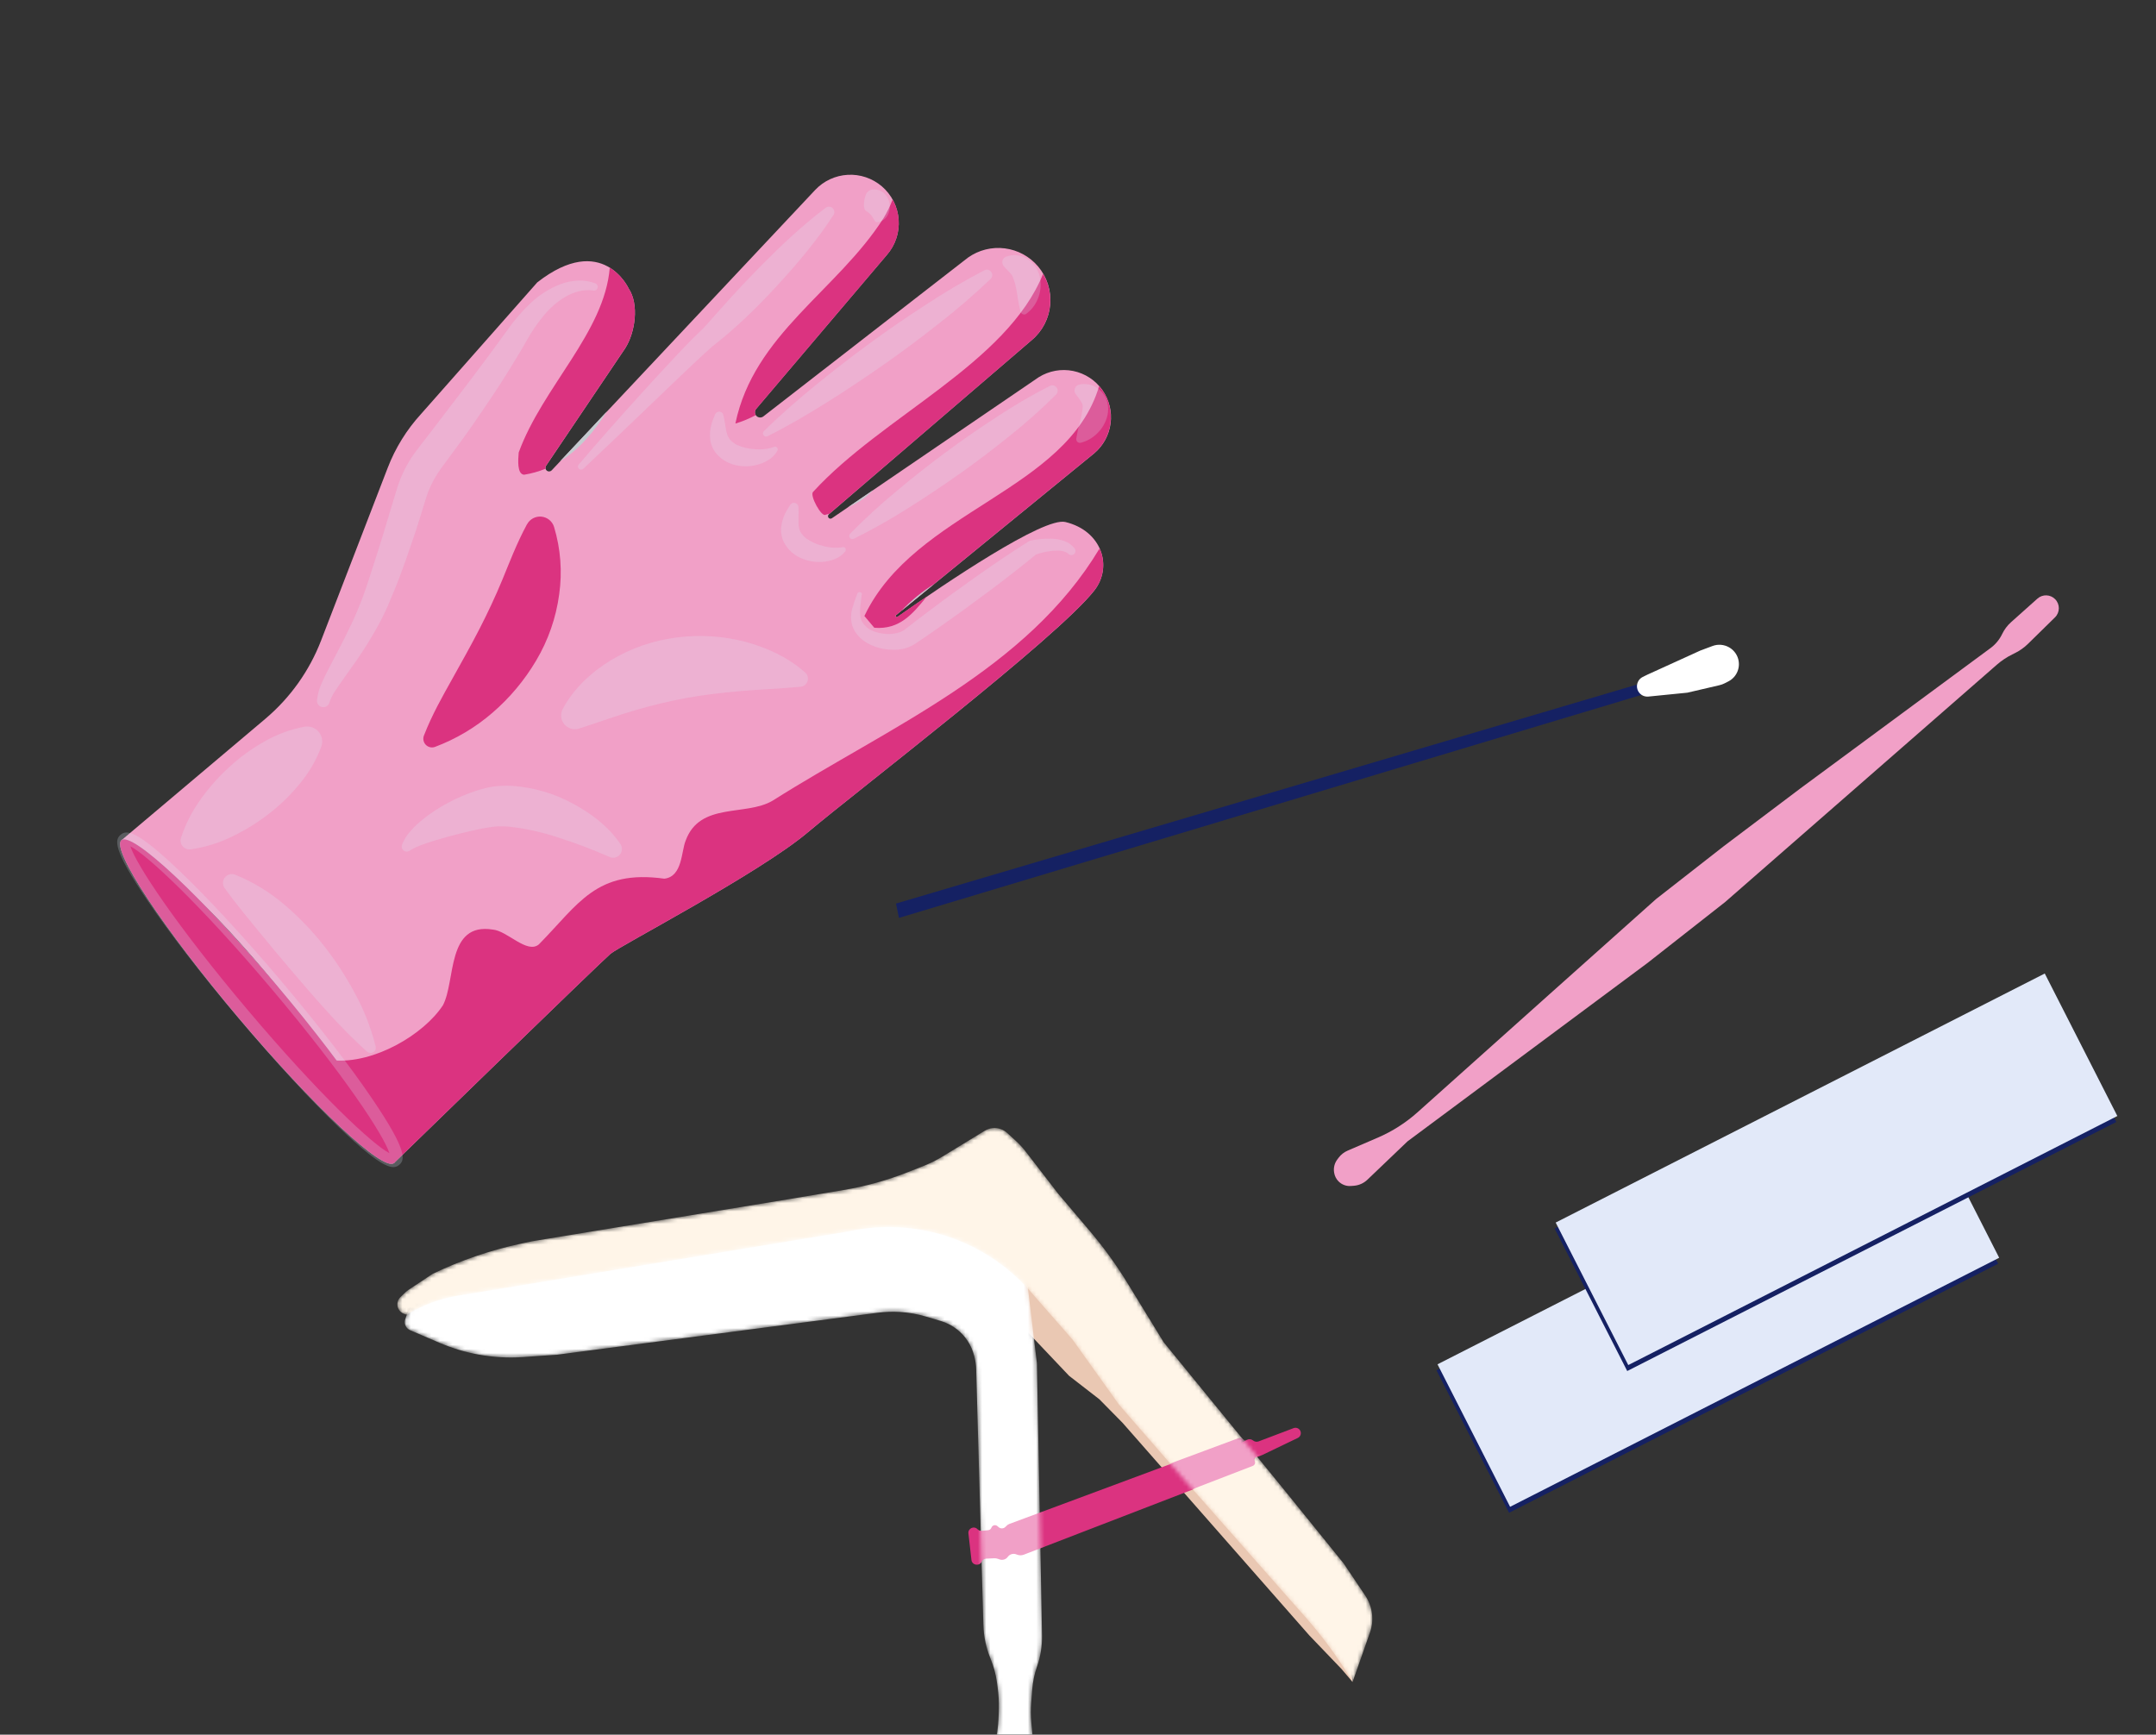 <svg width="517" height="416" viewBox="0 0 517 416" fill="none" xmlns="http://www.w3.org/2000/svg">
<rect x="0" y="0" width="517" height="416" fill="#333333" stroke="none"/>
<path d="M256.359 329.939L240.632 313.336L229.082 302.817L247.59 297.457L261.393 310.769L322.5 389.329L324.347 403.371L321.73 400.297L313.956 392.181L269.183 341.214L263.621 335.567L256.359 329.939Z" fill="#EAC8B3"/>
<path d="M239.699 373.974L239.278 373.826C239 373.729 238.706 373.685 238.411 373.698L236.505 373.78C236.028 373.8 235.602 374.082 235.395 374.511C234.833 375.68 233.091 375.386 232.945 374.097L232.224 367.736C232.088 366.53 233.565 365.845 234.397 366.729C234.666 367.015 235.054 367.16 235.445 367.119L236.971 366.963C237.318 366.927 237.613 366.694 237.729 366.365C237.939 365.767 238.684 365.567 239.165 365.979L239.477 366.247C239.941 366.644 240.631 366.623 241.069 366.198L241.433 365.845C241.606 365.678 241.811 365.548 242.037 365.464L294.489 345.964C294.905 345.81 295.373 345.895 295.707 346.187C296.089 346.521 296.638 346.581 297.083 346.338L298.969 345.306C299.454 345.041 300.052 345.097 300.48 345.447C300.856 345.755 301.367 345.838 301.821 345.666L310.198 342.49C310.782 342.269 311.441 342.501 311.757 343.039C312.137 343.686 311.883 344.518 311.207 344.843L302.648 348.955L299.032 350.321C298.582 350.491 298.362 350.999 298.544 351.443C298.726 351.886 298.508 352.391 298.062 352.563L245.506 372.835C245.016 373.024 244.474 373.033 243.978 372.859L243.631 372.737C242.911 372.484 242.11 372.736 241.665 373.355C241.219 373.975 240.419 374.227 239.699 373.974Z" fill="#DB3380"/>
<mask id="mask0_3842_452" style="mask-type:alpha" maskUnits="userSpaceOnUse" x="97" y="285" width="153" height="140">
<path d="M97.174 316.35L97.539 315.311C97.973 314.074 98.839 313.034 99.978 312.383L103.519 310.359C104.979 309.525 106.56 308.92 108.204 308.566L193.312 290.265L226.844 286.071C229.465 285.743 232.126 286.028 234.619 286.902C241.054 289.16 245.528 295.03 246.002 301.833L246.495 308.928L248.647 326.926L249.875 392.185C249.923 394.738 249.514 397.279 248.669 399.688C248.049 401.455 247.663 403.296 247.521 405.164L247.279 408.343C247.158 409.944 247.17 411.551 247.315 413.15L247.696 417.333C247.74 417.816 247.866 418.289 248.068 418.731L248.59 419.873C249.362 421.559 248.517 423.545 246.767 424.159C246.6 424.217 246.429 424.261 246.256 424.291L243.155 424.822C242.459 424.941 241.745 424.881 241.079 424.647L240.445 424.425C238.63 423.788 237.676 421.801 238.312 419.986C238.377 419.801 238.427 419.611 238.46 419.417L238.954 416.507C239.266 414.672 239.444 412.817 239.486 410.957L239.514 409.744C239.553 408.04 239.456 406.335 239.225 404.646L239.067 403.49C238.801 401.54 238.287 399.633 237.537 397.814C236.47 395.223 235.882 392.459 235.803 389.657L234.078 328.32C234.051 327.363 233.918 326.412 233.68 325.484L233.575 325.07C232.948 322.622 231.542 320.445 229.568 318.867C228.4 317.935 227.064 317.235 225.632 316.808L222.074 315.747C220.045 315.141 217.953 314.769 215.839 314.636C214.047 314.524 212.249 314.585 210.469 314.818L133.591 324.884L125.456 325.445C121.849 325.693 118.224 325.488 114.667 324.835C111.499 324.253 108.405 323.319 105.443 322.05L98.343 319.008C98.109 318.907 97.894 318.765 97.71 318.589C97.108 318.012 96.898 317.136 97.174 316.35Z" fill="#C4C4C4"/>
</mask>
<g mask="url(#mask0_3842_452)">
<path d="M97.174 316.35L97.539 315.311C97.973 314.074 98.839 313.034 99.978 312.383L103.519 310.359C104.979 309.525 106.56 308.92 108.204 308.566L193.312 290.265L226.844 286.071C229.465 285.743 232.126 286.028 234.619 286.902C241.054 289.16 245.528 295.03 246.002 301.833L246.495 308.928L248.647 326.926L249.875 392.185C249.923 394.738 249.514 397.279 248.669 399.688C248.049 401.455 247.663 403.296 247.521 405.164L247.279 408.343C247.158 409.944 247.17 411.551 247.315 413.15L247.696 417.333C247.74 417.816 247.866 418.289 248.068 418.731L248.59 419.873C249.362 421.559 248.517 423.545 246.767 424.159C246.6 424.217 246.429 424.261 246.256 424.291L243.155 424.822C242.459 424.941 241.745 424.881 241.079 424.647L240.445 424.425C238.63 423.788 237.676 421.801 238.312 419.986C238.377 419.801 238.427 419.611 238.46 419.417L238.954 416.507C239.266 414.672 239.444 412.817 239.486 410.957L239.514 409.744C239.553 408.04 239.456 406.335 239.225 404.646L239.067 403.49C238.801 401.54 238.287 399.633 237.537 397.814C236.47 395.223 235.882 392.459 235.803 389.657L234.078 328.32C234.051 327.363 233.918 326.412 233.68 325.484L233.575 325.07C232.948 322.622 231.542 320.445 229.568 318.867C228.4 317.935 227.064 317.235 225.632 316.808L222.074 315.747C220.045 315.141 217.953 314.769 215.839 314.636C214.047 314.524 212.249 314.585 210.469 314.818L133.591 324.884L125.456 325.445C121.849 325.693 118.224 325.488 114.667 324.835C111.499 324.253 108.405 323.319 105.443 322.05L98.343 319.008C98.109 318.907 97.894 318.765 97.71 318.589C97.108 318.012 96.898 317.136 97.174 316.35Z" fill="white"/>
<path d="M239.702 373.976L239.281 373.828C239.003 373.73 238.709 373.687 238.415 373.699L236.508 373.781C236.032 373.802 235.605 374.083 235.398 374.513C234.836 375.682 233.095 375.387 232.949 374.098L232.228 367.737C232.091 366.531 233.569 365.847 234.4 366.73C234.67 367.017 235.057 367.161 235.448 367.121L236.974 366.964C237.321 366.929 237.617 366.696 237.732 366.366C237.942 365.769 238.687 365.568 239.168 365.981L239.481 366.248C239.944 366.646 240.634 366.624 241.072 366.2L241.436 365.847C241.609 365.679 241.815 365.55 242.04 365.466L294.493 345.966C294.909 345.811 295.376 345.897 295.71 346.189C296.092 346.522 296.642 346.582 297.087 346.339L298.972 345.308C299.458 345.042 300.056 345.098 300.484 345.449C300.859 345.756 301.371 345.84 301.825 345.668L310.202 342.492C310.786 342.27 311.444 342.502 311.761 343.041C312.14 343.687 311.886 344.52 311.211 344.845L302.651 348.957L299.036 350.323C298.586 350.493 298.365 351 298.547 351.445C298.729 351.888 298.511 352.393 298.065 352.565L245.51 372.837C245.019 373.026 244.477 373.034 243.981 372.86L243.634 372.738C242.914 372.486 242.114 372.737 241.668 373.357C241.222 373.976 240.422 374.228 239.702 373.976Z" fill="#F1A0C7"/>
</g>
<mask id="mask1_3842_452" style="mask-type:alpha" maskUnits="userSpaceOnUse" x="95" y="270" width="235" height="134">
<path d="M226.007 277.35L236.143 271.169C237.293 270.468 238.697 270.32 239.969 270.766C240.543 270.967 241.07 271.283 241.518 271.694L243.709 273.705C244.511 274.441 245.249 275.244 245.913 276.106L253.694 286.205L261.34 295.227C264.657 299.14 267.669 303.303 270.347 307.679L279.044 321.889L307.575 356.842L322.177 374.898L327.371 382.625C329.131 385.243 329.552 388.538 328.507 391.515L324.347 403.371L323.543 402.053C320.502 397.065 317.029 392.353 313.165 387.972L284.172 355.095L268.378 336.928L257.23 321.315L247.002 309.627C236.168 297.246 219.44 291.765 203.38 295.336L111.393 310.473L110.268 310.643C105.753 311.327 101.422 312.914 97.534 315.308L96.909 315.089C96.182 314.834 95.62 314.247 95.396 313.51C95.132 312.643 95.375 311.701 96.026 311.07L97.196 309.937C97.419 309.72 97.663 309.524 97.922 309.352L103.753 305.482C110.519 302.232 117.648 299.798 124.989 298.233L127.583 297.68L189.168 287.578L202.257 285.39C207.581 284.5 212.796 283.047 217.813 281.057L221.518 279.588C223.075 278.97 224.577 278.221 226.007 277.35Z" fill="#D6D5D5"/>
</mask>
<g mask="url(#mask1_3842_452)">
<path d="M226.007 277.35L236.143 271.169C237.293 270.468 238.697 270.32 239.969 270.766C240.543 270.967 241.07 271.283 241.518 271.694L243.709 273.705C244.511 274.441 245.249 275.244 245.913 276.106L253.694 286.205L261.34 295.227C264.657 299.14 267.669 303.303 270.347 307.679L279.044 321.889L307.575 356.842L322.177 374.898L327.371 382.625C329.131 385.243 329.552 388.538 328.507 391.515L324.347 403.371L323.543 402.053C320.502 397.065 317.029 392.353 313.165 387.972L284.172 355.095L268.378 336.928L257.23 321.315L247.002 309.627C236.168 297.246 219.44 291.765 203.38 295.336L111.393 310.473L110.268 310.643C105.753 311.327 101.422 312.914 97.534 315.308L96.909 315.089C96.182 314.834 95.62 314.247 95.396 313.51C95.132 312.643 95.375 311.701 96.026 311.07L97.196 309.937C97.419 309.72 97.663 309.524 97.922 309.352L103.753 305.482C110.519 302.232 117.648 299.798 124.989 298.233L127.583 297.68L189.168 287.578L202.257 285.39C207.581 284.5 212.796 283.047 217.813 281.057L221.518 279.588C223.075 278.97 224.577 278.221 226.007 277.35Z" fill="#FFF5E8"/>
<path d="M242.055 372.952L241.634 372.805C241.356 372.707 241.062 372.664 240.767 372.676L238.861 372.758C238.384 372.779 237.958 373.06 237.751 373.49C237.189 374.659 235.447 374.364 235.301 373.075L234.58 366.714C234.444 365.508 235.921 364.823 236.753 365.707C237.022 365.994 237.41 366.138 237.801 366.098L239.327 365.941C239.674 365.905 239.969 365.673 240.085 365.343C240.295 364.745 241.04 364.545 241.521 364.958L241.833 365.225C242.297 365.622 242.987 365.601 243.425 365.176L243.789 364.824C243.962 364.656 244.167 364.527 244.393 364.443L296.845 344.943C297.261 344.788 297.729 344.874 298.063 345.166C298.445 345.499 298.994 345.559 299.439 345.316L301.325 344.285C301.81 344.019 302.408 344.075 302.836 344.426C303.212 344.733 303.723 344.817 304.177 344.645L312.554 341.469C313.138 341.247 313.797 341.479 314.113 342.018C314.493 342.664 314.239 343.497 313.563 343.821L305.004 347.934L301.388 349.3C300.938 349.469 300.718 349.977 300.9 350.422C301.082 350.864 300.864 351.37 300.418 351.542L247.862 371.814C247.372 372.003 246.83 372.011 246.334 371.837L245.987 371.715C245.267 371.462 244.466 371.714 244.021 372.334C243.575 372.953 242.775 373.205 242.055 372.952Z" fill="#F1A0C7"/>
</g>
<path d="M327.891 282.919L337.528 273.709L395.1 230.91L413.7 216.307L478.822 159.421C479.936 158.448 481.17 157.621 482.493 156.961L483.235 156.591C484.369 156.025 485.407 155.286 486.311 154.399L492.778 148.054C493.995 146.86 494.01 144.904 492.812 143.691C491.659 142.523 489.793 142.465 488.569 143.558L482.246 149.205C481.354 150.002 480.628 150.967 480.111 152.046C479.471 153.381 478.513 154.539 477.321 155.419L431.765 189.042L413.348 202.928L397.12 215.607L371.766 238.249L339.915 266.746C337.094 269.269 333.884 271.319 330.409 272.816L323.15 275.943C322.299 276.31 321.558 276.893 321 277.634L320.679 278.062C320.007 278.957 319.731 280.089 319.918 281.193L319.934 281.287C320.062 282.041 320.415 282.738 320.948 283.286C321.728 284.09 322.825 284.505 323.942 284.42L324.645 284.366C325.862 284.273 327.009 283.762 327.891 282.919Z" fill="#F1A0C7"/>
<rect x="344.462" y="328.614" width="131.612" height="38.35" transform="rotate(-26.988 344.462 328.614)" fill="#152163"/>
<rect x="344.711" y="327.183" width="131.612" height="38.35" transform="rotate(-26.988 344.711 327.183)" fill="#E2E9F9"/>
<rect x="372.798" y="294.622" width="131.612" height="38.35" transform="rotate(-26.988 372.798 294.622)" fill="#152163"/>
<rect x="373.046" y="293.191" width="131.612" height="38.35" transform="rotate(-26.988 373.046 293.191)" fill="#E2E9F9"/>
<path d="M94.472 278.921C94.472 278.921 144.105 230.67 146.397 228.735C148.69 226.8 182.074 209.425 193.709 199.604C205.343 189.783 253.523 152.984 262.416 141.607C266.893 135.875 264.232 127.301 255.477 125.187C250.274 123.931 226.889 139.738 215.205 147.949C215.147 147.991 215.076 148.008 215.006 147.997C214.935 147.987 214.872 147.948 214.83 147.891C214.788 147.833 214.771 147.762 214.782 147.691C214.793 147.621 214.831 147.558 214.889 147.516L262.395 108.709C264.554 106.887 265.953 104.324 266.318 101.523C266.683 98.722 265.988 95.886 264.369 93.571C262.704 91.192 260.19 89.543 257.344 88.965C254.499 88.387 251.541 88.924 249.08 90.464L199.51 124.265C199.384 124.362 199.224 124.404 199.066 124.383C198.909 124.362 198.766 124.279 198.669 124.153C198.573 124.026 198.531 123.867 198.552 123.709C198.573 123.551 198.656 123.408 198.782 123.312L247.443 81.536C249.979 79.396 251.56 76.337 251.84 73.03C252.121 69.724 251.076 66.442 248.937 63.906C246.914 61.508 244.064 59.958 240.952 59.562C237.841 59.166 234.694 59.953 232.135 61.768L183.044 99.868C182.799 100.054 182.493 100.143 182.185 100.119C181.878 100.094 181.59 99.957 181.377 99.734C181.164 99.512 181.04 99.218 181.029 98.91C181.019 98.602 181.121 98.3 181.318 98.063L212.646 61.156C213.658 59.999 214.431 58.653 214.919 57.195C215.408 55.737 215.602 54.197 215.49 52.663C215.379 51.13 214.964 49.634 214.27 48.262C213.576 46.89 212.616 45.669 211.447 44.671C209.178 42.742 206.255 41.758 203.281 41.924C200.308 42.089 197.511 43.391 195.47 45.56L132.286 112.802C132.134 112.955 131.932 113.046 131.717 113.059C131.502 113.072 131.29 113.004 131.122 112.87C130.953 112.735 130.841 112.544 130.806 112.331C130.771 112.119 130.815 111.901 130.931 111.719L149.907 83.552C152.351 79.732 153.288 72.999 150.769 69.218C150.769 69.218 144.522 55.483 128.836 67.717L100.928 99.323C97.507 103.069 94.814 107.419 92.986 112.151L76.993 153.611C74.185 160.893 69.586 167.35 63.623 172.385L29.124 201.506C29.124 201.506 40.299 205.476 63.315 232.743C86.104 259.739 94.472 278.921 94.472 278.921Z" fill="#F1A0C7"/>
<path d="M145.565 98.637L134.327 110.602C138.955 107.745 142.511 103.434 145.565 98.637Z" fill="#C4CBD0"/>
<g style="mix-blend-mode:multiply">
<g style="mix-blend-mode:multiply">
<path d="M176.344 101.571C178.041 101.071 179.68 100.391 181.232 99.544C181.079 99.323 181.005 99.058 181.021 98.79C181.038 98.522 181.144 98.268 181.323 98.068L212.65 61.16C214.229 59.356 215.21 57.107 215.459 54.723C215.708 52.338 215.213 49.935 214.042 47.843C213.465 49.402 212.737 50.9 211.868 52.316C200.816 69.666 180.764 80.168 176.344 101.571Z" fill="#DB3380"/>
</g>
</g>
<path d="M209.419 117.505L203.313 121.672C205.603 120.699 207.678 119.283 209.419 117.505Z" fill="#C4CBD0"/>
<g style="mix-blend-mode:multiply">
<g style="mix-blend-mode:multiply">
<path d="M194.989 117.952C194.049 118.745 197.07 124.222 198.006 123.432C198.32 123.357 198.616 123.268 198.923 123.184L247.429 81.539C249.675 79.636 251.178 77.001 251.673 74.099C252.167 71.196 251.621 68.213 250.132 65.673C241.414 87.239 211.601 99.758 194.989 117.952Z" fill="#DB3380"/>
</g>
</g>
<g style="mix-blend-mode:multiply">
<g style="mix-blend-mode:multiply">
<path d="M207.278 147.73L209.655 150.546C215.842 151.069 219.004 147.014 222.234 143.063C219.629 144.835 217.218 146.506 215.164 147.953C215.107 147.995 215.035 148.012 214.965 148.001C214.894 147.99 214.831 147.952 214.789 147.894C214.747 147.837 214.73 147.765 214.741 147.695C214.752 147.625 214.79 147.562 214.848 147.52L262.354 108.713C264.513 106.891 265.912 104.328 266.277 101.527C266.642 98.726 265.947 95.889 264.328 93.574C264.09 93.238 263.835 92.913 263.564 92.603C256.09 117.815 219.321 122.384 207.278 147.73Z" fill="#DB3380"/>
</g>
</g>
<g style="mix-blend-mode:multiply">
<g style="mix-blend-mode:multiply">
<path d="M130.918 111.703L149.894 83.535C152.339 79.715 153.276 72.982 150.756 69.202C149.72 67.154 148.154 65.421 146.22 64.184C144.973 79.703 130.119 92.781 124.383 108.513C124.241 110.243 123.949 113.702 125.674 113.848C127.433 113.566 129.155 113.086 130.805 112.414C130.768 112.295 130.759 112.169 130.778 112.045C130.798 111.922 130.846 111.805 130.918 111.703Z" fill="#DB3380"/>
</g>
</g>
<path d="M223.963 140.082L216.201 146.424C218.514 143.995 221.122 141.865 223.963 140.082Z" fill="#C4CBD0"/>
<path d="M57.206 244.082C75.254 265.463 91.939 281.061 94.474 278.922C97.008 276.782 84.432 257.715 66.384 236.334C48.336 214.953 31.65 199.355 29.116 201.495C26.581 203.634 39.157 222.701 57.206 244.082Z" fill="#AAAFB5"/>
<path d="M57.206 244.082C75.254 265.463 91.939 281.061 94.474 278.922C97.008 276.782 84.432 257.715 66.384 236.334C48.336 214.953 31.65 199.355 29.116 201.495C26.581 203.634 39.157 222.701 57.206 244.082Z" fill="#DB3380"/>
<g opacity="0.47">
<path opacity="0.47" d="M96.381 202.62C96.882 201.32 97.635 200.132 98.597 199.126C99.453 198.178 100.383 197.301 101.38 196.503C103.313 194.961 105.389 193.605 107.578 192.454C109.777 191.276 112.08 190.302 114.458 189.545C115.761 189.128 117.094 188.814 118.446 188.607C119.855 188.452 121.273 188.403 122.69 188.461C127.852 188.792 132.878 190.252 137.414 192.738C141.779 195.099 145.855 198.112 148.774 202.416C149.031 202.794 149.157 203.246 149.134 203.703C149.111 204.16 148.94 204.597 148.647 204.948C148.354 205.299 147.954 205.545 147.508 205.649C147.063 205.753 146.596 205.709 146.177 205.524L146.009 205.449C142.067 203.705 138.031 202.179 133.921 200.879C130.089 199.583 126.129 198.702 122.109 198.252C121.654 198.2 121.196 198.173 120.738 198.17L119.471 198.162C118.54 198.224 117.613 198.339 116.695 198.504C114.692 198.851 112.583 199.329 110.482 199.857C108.38 200.386 106.264 200.954 104.187 201.595C102.11 202.235 99.995 202.929 98.429 203.893L98.165 204.053C97.953 204.184 97.705 204.247 97.456 204.232C97.207 204.216 96.968 204.124 96.773 203.968C96.579 203.812 96.437 203.599 96.368 203.359C96.299 203.119 96.306 202.864 96.388 202.628L96.381 202.62Z" fill="#DDECF9"/>
</g>
<g opacity="0.47">
<path opacity="0.47" d="M202.713 132.206C202.037 133.064 201.139 133.72 200.116 134.104C199.116 134.488 198.061 134.71 196.99 134.762C194.764 134.881 192.556 134.296 190.68 133.09C190.187 132.74 189.726 132.347 189.303 131.915C188.874 131.456 188.494 130.953 188.17 130.415C187.517 129.271 187.215 127.962 187.3 126.648C187.515 124.2 188.501 122.591 189.538 121.008C189.664 120.838 189.837 120.709 190.037 120.638C190.236 120.567 190.452 120.556 190.657 120.608C190.863 120.659 191.048 120.77 191.19 120.927C191.332 121.084 191.425 121.28 191.455 121.489C191.604 123.415 191.327 125.3 191.589 126.514C191.678 127.023 191.88 127.505 192.179 127.926C192.346 128.153 192.528 128.369 192.724 128.572L193.072 128.901C193.186 128.994 193.296 129.076 193.402 129.176C194.588 129.985 195.912 130.573 197.308 130.91C198.848 131.367 200.469 131.475 202.056 131.228L202.088 131.2C202.167 131.185 202.249 131.185 202.328 131.201C202.407 131.217 202.482 131.249 202.548 131.295C202.615 131.34 202.672 131.399 202.715 131.466C202.759 131.534 202.788 131.61 202.802 131.69C202.826 131.777 202.83 131.868 202.815 131.958C202.799 132.047 202.765 132.131 202.713 132.206Z" fill="#DDECF9"/>
</g>
<g opacity="0.47">
<path opacity="0.47" d="M206.633 142.651C206.373 145.054 205.84 147.59 206.742 149.131C207.227 149.93 207.914 150.589 208.732 151.041C209.628 151.491 210.59 151.791 211.583 151.931C213.594 152.249 215.829 151.888 216.972 150.979C218.857 149.514 220.764 148.009 222.715 146.573C226.558 143.664 230.484 140.812 234.439 138.027C238.393 135.242 242.395 132.529 246.507 129.939L246.692 129.826C246.801 129.757 246.921 129.705 247.046 129.673C248.803 129.27 250.607 129.108 252.407 129.193C253.354 129.25 254.29 129.432 255.189 129.736C256.182 130.076 257.053 130.702 257.693 131.534C257.843 131.729 257.915 131.974 257.894 132.22C257.873 132.465 257.761 132.694 257.58 132.862C257.4 133.029 257.163 133.123 256.916 133.125C256.67 133.127 256.432 133.037 256.248 132.873L256.189 132.803C255.325 132.07 253.882 131.952 252.435 132.095C251.692 132.164 250.954 132.284 250.226 132.455C249.506 132.629 248.724 132.855 248.086 133.078L248.621 132.816C244.888 135.905 241.063 138.86 237.193 141.763C233.324 144.665 229.43 147.49 225.47 150.259C223.498 151.671 221.495 153.012 219.478 154.379C218.166 155.236 216.65 155.729 215.084 155.806C213.674 155.892 212.259 155.757 210.891 155.406C208.257 154.724 205.425 153.077 204.391 150.086C203.973 148.72 203.971 147.26 204.385 145.892C204.718 144.698 205.116 143.523 205.578 142.372C205.627 142.238 205.723 142.125 205.849 142.057C205.975 141.989 206.121 141.969 206.261 142.002C206.4 142.035 206.523 142.118 206.605 142.235C206.687 142.353 206.723 142.496 206.706 142.638L206.633 142.651Z" fill="#DDECF9"/>
</g>
<g opacity="0.47">
<path opacity="0.47" d="M186.472 107.994C185.96 108.965 185.19 109.774 184.247 110.334C183.333 110.892 182.335 111.3 181.291 111.541C179.117 112.061 176.834 111.879 174.77 111.02C174.223 110.767 173.699 110.463 173.207 110.114C172.702 109.74 172.238 109.313 171.823 108.839C170.975 107.833 170.442 106.598 170.29 105.291C170.061 102.846 170.744 101.086 171.479 99.353C171.592 99.102 171.798 98.903 172.053 98.8C172.309 98.696 172.594 98.695 172.85 98.797C172.996 98.86 173.126 98.956 173.228 99.077C173.33 99.198 173.403 99.342 173.44 99.496C173.935 101.367 173.998 103.266 174.475 104.411C174.652 104.899 174.938 105.339 175.311 105.7C175.514 105.892 175.731 106.069 175.961 106.229L176.363 106.498C176.493 106.57 176.618 106.626 176.74 106.705C178.05 107.293 179.457 107.633 180.891 107.709C182.485 107.887 184.099 107.706 185.615 107.178L185.655 107.144C185.808 107.087 185.977 107.094 186.126 107.161C186.274 107.228 186.39 107.351 186.449 107.503C186.486 107.579 186.508 107.662 186.512 107.746C186.516 107.831 186.502 107.915 186.472 107.994Z" fill="#DDECF9"/>
</g>
<g opacity="0.47">
<path opacity="0.47" d="M191.924 164.705C186.723 165.177 182.053 165.34 177.511 165.737C172.969 166.135 168.702 166.636 164.512 167.401C160.322 168.182 156.176 169.181 152.089 170.392C147.918 171.603 143.781 173.136 138.983 174.673L138.847 174.719C138.223 174.917 137.554 174.926 136.925 174.742C136.296 174.559 135.736 174.192 135.317 173.689C134.898 173.186 134.638 172.569 134.57 171.918C134.503 171.267 134.632 170.61 134.939 170.032C137.568 165.112 141.756 161.219 146.525 158.313C151.346 155.424 156.717 153.572 162.294 152.876C167.788 152.165 173.368 152.516 178.73 153.909C183.995 155.337 188.984 157.641 193.086 161.289C193.37 161.543 193.574 161.873 193.673 162.24C193.772 162.607 193.762 162.996 193.644 163.357C193.526 163.719 193.305 164.038 193.009 164.276C192.712 164.515 192.353 164.661 191.974 164.698L191.924 164.705Z" fill="#DDECF9"/>
</g>
<g opacity="0.47">
<path opacity="0.47" d="M203.862 127.988C207.359 124.415 211.044 121.031 214.901 117.851C218.715 114.631 222.615 111.552 226.6 108.612C230.578 105.639 234.669 102.816 238.83 100.102C242.991 97.342 247.305 94.818 251.749 92.541C252.025 92.404 252.339 92.37 252.638 92.443C252.936 92.516 253.199 92.693 253.38 92.942C253.56 93.19 253.647 93.495 253.624 93.801C253.601 94.108 253.471 94.396 253.255 94.615C249.717 98.144 245.98 101.468 242.065 104.573C238.196 107.691 234.248 110.709 230.192 113.573C226.136 116.436 222.009 119.207 217.789 121.845C213.569 124.529 209.21 126.989 204.73 129.215C204.569 129.29 204.387 129.306 204.215 129.261C204.043 129.217 203.892 129.113 203.788 128.97C203.684 128.826 203.634 128.65 203.645 128.473C203.656 128.295 203.729 128.128 203.85 127.998L203.862 127.988Z" fill="#DDECF9"/>
</g>
<g opacity="0.47">
<path opacity="0.47" d="M258.098 105.128C258.295 103.833 258.573 102.551 258.931 101.29C259.195 100.37 259.401 99.434 259.547 98.488C259.587 98.146 259.588 97.907 259.611 97.734C259.642 97.551 259.642 97.364 259.612 97.18C259.547 96.647 258.915 95.774 258.061 94.655L257.957 94.532C257.841 94.379 257.756 94.205 257.707 94.019C257.658 93.834 257.646 93.64 257.672 93.45C257.698 93.26 257.761 93.076 257.858 92.91C257.955 92.745 258.083 92.6 258.237 92.484C258.411 92.35 258.613 92.258 258.828 92.215C259.717 92.026 260.638 92.055 261.513 92.301C262.388 92.546 263.191 92.999 263.852 93.623C264.686 94.403 265.274 95.408 265.546 96.517C265.793 97.541 265.798 98.608 265.56 99.634C265.173 101.268 264.327 102.756 263.122 103.925C262.031 105.02 260.664 105.799 259.166 106.179C259.055 106.207 258.939 106.212 258.826 106.195C258.712 106.178 258.603 106.138 258.505 106.079C258.406 106.02 258.321 105.941 258.253 105.849C258.185 105.756 258.136 105.651 258.109 105.539C258.084 105.435 258.076 105.328 258.086 105.222L258.098 105.128Z" fill="#DDECF9"/>
</g>
<g opacity="0.47">
<path opacity="0.47" d="M183.171 103.407C187.087 99.507 191.233 95.937 195.461 92.473C199.69 89.009 204.006 85.666 208.404 82.444C212.801 79.222 217.295 76.122 221.886 73.163C226.458 70.139 231.182 67.354 236.041 64.819C236.318 64.673 236.638 64.632 236.942 64.704C237.247 64.776 237.515 64.955 237.697 65.21C237.879 65.464 237.963 65.775 237.933 66.087C237.903 66.398 237.762 66.688 237.535 66.903C233.573 70.69 229.419 74.269 225.088 77.627C220.806 81.011 216.441 84.289 211.973 87.41C207.504 90.531 202.966 93.571 198.331 96.469C193.695 99.367 188.988 102.157 184.04 104.619C183.879 104.697 183.696 104.716 183.522 104.672C183.349 104.628 183.196 104.524 183.092 104.379C182.988 104.233 182.938 104.056 182.952 103.877C182.966 103.699 183.042 103.531 183.168 103.403L183.171 103.407Z" fill="#DDECF9"/>
</g>
<g opacity="0.47">
<path opacity="0.47" d="M244.699 74.664C244.383 73.415 244.136 72.15 243.957 70.874C243.838 69.923 243.659 68.98 243.421 68.051C243.261 67.475 243.064 66.909 242.832 66.358C242.629 65.745 241.879 65.147 240.934 64.11L240.724 63.861C240.467 63.583 240.329 63.215 240.341 62.837C240.353 62.459 240.514 62.101 240.789 61.84C240.924 61.718 241.08 61.622 241.249 61.556C241.638 61.414 242.039 61.309 242.448 61.244C242.862 61.169 243.286 61.159 243.703 61.214C244.142 61.27 244.591 61.346 245.042 61.448C245.492 61.632 245.931 61.844 246.354 62.083C247.181 62.621 247.883 63.328 248.415 64.158C248.946 64.989 249.296 65.922 249.439 66.898C249.699 68.516 249.498 70.174 248.86 71.684C248.287 73.108 247.33 74.344 246.095 75.256C245.981 75.339 245.849 75.394 245.71 75.414C245.571 75.435 245.429 75.422 245.296 75.376C245.163 75.331 245.043 75.253 244.947 75.151C244.85 75.049 244.78 74.924 244.742 74.789L244.699 74.664Z" fill="#DDECF9"/>
</g>
<g opacity="0.47">
<path opacity="0.47" d="M138.765 111.407C143.403 105.98 148.118 100.626 152.908 95.346C155.292 92.69 157.707 90.071 160.148 87.458C162.588 84.844 164.96 82.24 167.663 79.672C168.306 79.085 168.916 78.462 169.491 77.807L171.228 75.844L174.764 71.9L178.37 67.989L182.074 64.162C187.06 59.099 192.226 54.193 197.976 49.836C198.219 49.648 198.522 49.552 198.829 49.566C199.137 49.579 199.43 49.702 199.656 49.912C199.881 50.121 200.025 50.404 200.062 50.71C200.098 51.016 200.025 51.325 199.855 51.581C195.898 57.672 191.309 63.113 186.474 68.37C181.639 73.628 176.568 78.614 170.751 83.14C168.208 85.391 165.584 87.887 163.029 90.324L155.323 97.71C150.199 102.633 145.04 107.545 139.846 112.447C139.705 112.57 139.522 112.636 139.335 112.632C139.147 112.628 138.968 112.554 138.832 112.425C138.696 112.296 138.613 112.121 138.599 111.934C138.585 111.747 138.641 111.561 138.757 111.414L138.765 111.407Z" fill="#DDECF9"/>
</g>
<path d="M262.413 141.58C263.529 140.183 264.239 138.505 264.462 136.73C264.686 134.956 264.415 133.154 263.68 131.524C246.253 160.623 213.328 174.265 185.271 192.014C178.85 195.824 167.829 192.277 164.429 201.572C163.346 204.096 163.698 210.224 159.303 210.722C142.926 208.449 138.753 216.821 129.216 226.481C126.404 228.855 121.654 223.227 118.191 222.931C107.024 221.117 109.314 235.246 106.214 241.075C101.633 248.085 89.66 255.182 79.884 254.28C90.321 269.364 94.49 278.904 94.49 278.904C94.49 278.904 144.103 230.67 146.395 228.735C148.688 226.799 182.072 209.425 193.707 199.604C205.341 189.783 253.507 152.967 262.413 141.58Z" fill="#DB3380"/>
<path d="M101.669 176.364C103.645 171.302 106.106 167.02 108.423 162.86C110.74 158.699 112.955 154.765 114.95 150.876C116.945 146.988 118.743 143.174 120.455 139.042C122.166 134.91 123.825 130.465 126.351 125.764L126.38 125.74C126.708 125.129 127.209 124.627 127.821 124.299C128.433 123.971 129.128 123.831 129.819 123.896C130.51 123.961 131.167 124.228 131.707 124.664C132.247 125.1 132.647 125.686 132.856 126.348C134.441 131.593 134.862 137.12 134.09 142.544C133.338 148.145 131.462 153.537 128.576 158.396C125.788 163.118 122.246 167.352 118.09 170.929C114.016 174.454 109.348 177.228 104.305 179.122C103.928 179.258 103.521 179.282 103.131 179.193C102.741 179.103 102.385 178.903 102.105 178.616C101.826 178.33 101.635 177.969 101.555 177.577C101.475 177.185 101.509 176.778 101.654 176.405L101.669 176.364Z" fill="#DB3380"/>
<g opacity="0.47">
<path opacity="0.47" d="M209.293 52.193C208.996 51.643 208.568 51.175 208.046 50.831C207.771 50.699 207.538 50.494 207.371 50.239C207.214 49.903 207.142 49.533 207.162 49.162C207.161 48.453 207.275 47.747 207.498 47.073L207.562 46.858C207.685 46.448 207.935 46.087 208.276 45.828C208.617 45.569 209.031 45.425 209.46 45.417C210.349 45.386 211.218 45.684 211.901 46.254C212.559 46.817 213.02 47.575 213.217 48.418C213.476 49.405 213.388 50.451 212.967 51.38C212.741 51.906 212.376 52.361 211.911 52.695C211.446 53.029 210.899 53.231 210.329 53.278C210.226 53.285 210.124 53.265 210.032 53.22C209.94 53.175 209.861 53.106 209.804 53.021L209.293 52.193Z" fill="#DDECF9"/>
</g>
<g opacity="0.47">
<path opacity="0.47" d="M87.989 252.195C84.706 249.211 81.579 246.06 78.62 242.754C75.693 239.535 72.87 236.291 70.106 233.025C67.343 229.759 64.618 226.523 61.926 223.218C59.233 219.912 56.52 216.681 53.898 213.036L53.843 212.971C53.585 212.597 53.452 212.152 53.464 211.698C53.475 211.245 53.631 210.806 53.908 210.447C54.185 210.088 54.569 209.826 55.005 209.699C55.441 209.573 55.905 209.588 56.332 209.743C60.654 211.49 64.663 213.927 68.204 216.959C71.689 219.922 74.866 223.228 77.689 226.827C80.49 230.399 82.974 234.209 85.11 238.214C87.311 242.242 88.984 246.536 90.087 250.991C90.148 251.249 90.125 251.52 90.022 251.764C89.919 252.009 89.741 252.214 89.513 252.351C89.286 252.487 89.021 252.548 88.757 252.524C88.493 252.501 88.243 252.394 88.044 252.219L87.989 252.195Z" fill="#DDECF9"/>
</g>
<g opacity="0.47">
<path opacity="0.47" d="M142.143 69.661C141.031 69.507 139.899 69.575 138.813 69.862C137.692 70.122 136.618 70.556 135.631 71.148C133.614 72.348 131.826 73.897 130.352 75.723C128.811 77.577 127.449 79.572 126.285 81.683C125.022 83.967 123.644 86.173 122.292 88.385C119.583 92.82 116.653 97.092 113.727 101.354C112.271 103.492 110.726 105.567 109.21 107.658L106.908 110.777L105.777 112.306C105.455 112.753 105.143 113.212 104.844 113.688C103.645 115.566 102.71 117.6 102.068 119.734C101.312 122.205 100.561 124.681 99.764 127.144C98.097 132.051 96.467 136.968 94.464 141.808C93.972 143.022 93.461 144.235 92.931 145.447C92.368 146.671 91.819 147.911 91.174 149.086C89.918 151.454 88.553 153.734 87.126 155.939C85.698 158.145 84.181 160.252 82.709 162.313C81.961 163.351 81.25 164.38 80.577 165.401C79.953 166.271 79.448 167.22 79.075 168.222L78.99 168.504C78.884 168.865 78.649 169.174 78.328 169.372C78.008 169.57 77.626 169.642 77.256 169.575C76.885 169.508 76.553 169.306 76.322 169.009C76.092 168.711 75.98 168.339 76.007 167.963C76.167 166.455 76.582 164.984 77.236 163.615C77.792 162.383 78.382 161.192 78.98 160.044C80.166 157.727 81.399 155.497 82.519 153.235C83.64 150.973 84.751 148.748 85.691 146.471C86.167 145.327 86.611 144.203 87.046 143.052C87.481 141.901 87.867 140.708 88.276 139.494C89.821 134.691 91.418 129.843 92.842 124.946L95.058 117.623C95.877 114.82 97.103 112.151 98.695 109.703C99.092 109.095 99.518 108.498 99.985 107.915L101.139 106.388L103.482 103.36L108.134 97.264C111.265 93.221 114.301 89.125 117.366 85.054L121.869 78.881C123.449 76.644 125.247 74.57 127.239 72.689C129.282 70.753 131.675 69.225 134.291 68.185C135.63 67.671 137.041 67.371 138.472 67.294C139.939 67.204 141.407 67.433 142.776 67.965C142.983 68.047 143.152 68.203 143.25 68.403C143.348 68.603 143.367 68.832 143.305 69.045C143.243 69.259 143.103 69.442 142.913 69.558C142.724 69.674 142.497 69.715 142.279 69.673L142.143 69.661Z" fill="#DDECF9"/>
</g>
<g opacity="0.47">
<path opacity="0.47" d="M43.397 200.941C44.526 197.499 46.202 194.26 48.359 191.35C50.334 188.621 52.589 186.108 55.088 183.85C57.55 181.587 60.26 179.611 63.168 177.96C66.234 176.154 69.595 174.904 73.097 174.269C73.709 174.17 74.336 174.231 74.918 174.447C75.499 174.662 76.015 175.024 76.415 175.498C76.815 175.972 77.086 176.542 77.201 177.151C77.316 177.761 77.271 178.389 77.071 178.976C75.848 182.321 74.041 185.421 71.735 188.134C69.613 190.717 67.205 193.053 64.559 195.095C61.907 197.171 59.045 198.963 56.02 200.441C52.784 202.071 49.307 203.17 45.722 203.696C45.366 203.743 45.004 203.7 44.669 203.571C44.334 203.441 44.037 203.23 43.805 202.955C43.574 202.681 43.415 202.353 43.343 202.001C43.272 201.649 43.291 201.284 43.397 200.941Z" fill="#DDECF9"/>
</g>
<g opacity="0.47">
<path opacity="0.47" d="M57.127 244.145C48.423 233.835 40.632 223.776 35.273 215.827C26.901 203.487 27.556 201.346 28.925 200.19C30.294 199.034 32.533 198.768 43.275 209.073C50.212 215.724 58.823 225.063 67.523 235.37C76.223 245.676 84.001 255.719 89.376 263.688C97.749 276.028 97.111 278.19 95.742 279.346C94.373 280.501 92.134 280.767 81.375 270.442C74.442 263.788 65.827 254.452 57.127 244.145ZM31.278 202.977C32.64 207.286 42.217 221.856 59.407 242.221C76.597 262.585 89.36 274.48 93.372 276.538C92.01 272.229 82.433 257.659 65.243 237.295C48.053 216.93 35.29 205.035 31.271 202.969L31.278 202.977Z" fill="#DDECF9"/>
</g>
<path d="M215.564 220.129L398.401 165.212L397.844 162.604L214.854 216.688L215.564 220.129Z" fill="#152163"/>
<path d="M404.619 166.115L395.27 167.049C394.083 167.168 392.979 166.428 392.638 165.285C392.29 164.121 392.834 162.875 393.925 162.339L395.008 161.807L407.722 156.018L410.66 154.92C411.94 154.442 413.372 154.55 414.569 155.208C415.527 155.734 416.275 156.584 416.669 157.603C417.53 159.823 416.571 162.334 414.45 163.416L413.595 163.853C413.183 164.063 412.747 164.222 412.296 164.327L404.619 166.115Z" fill="white"/>
</svg>
